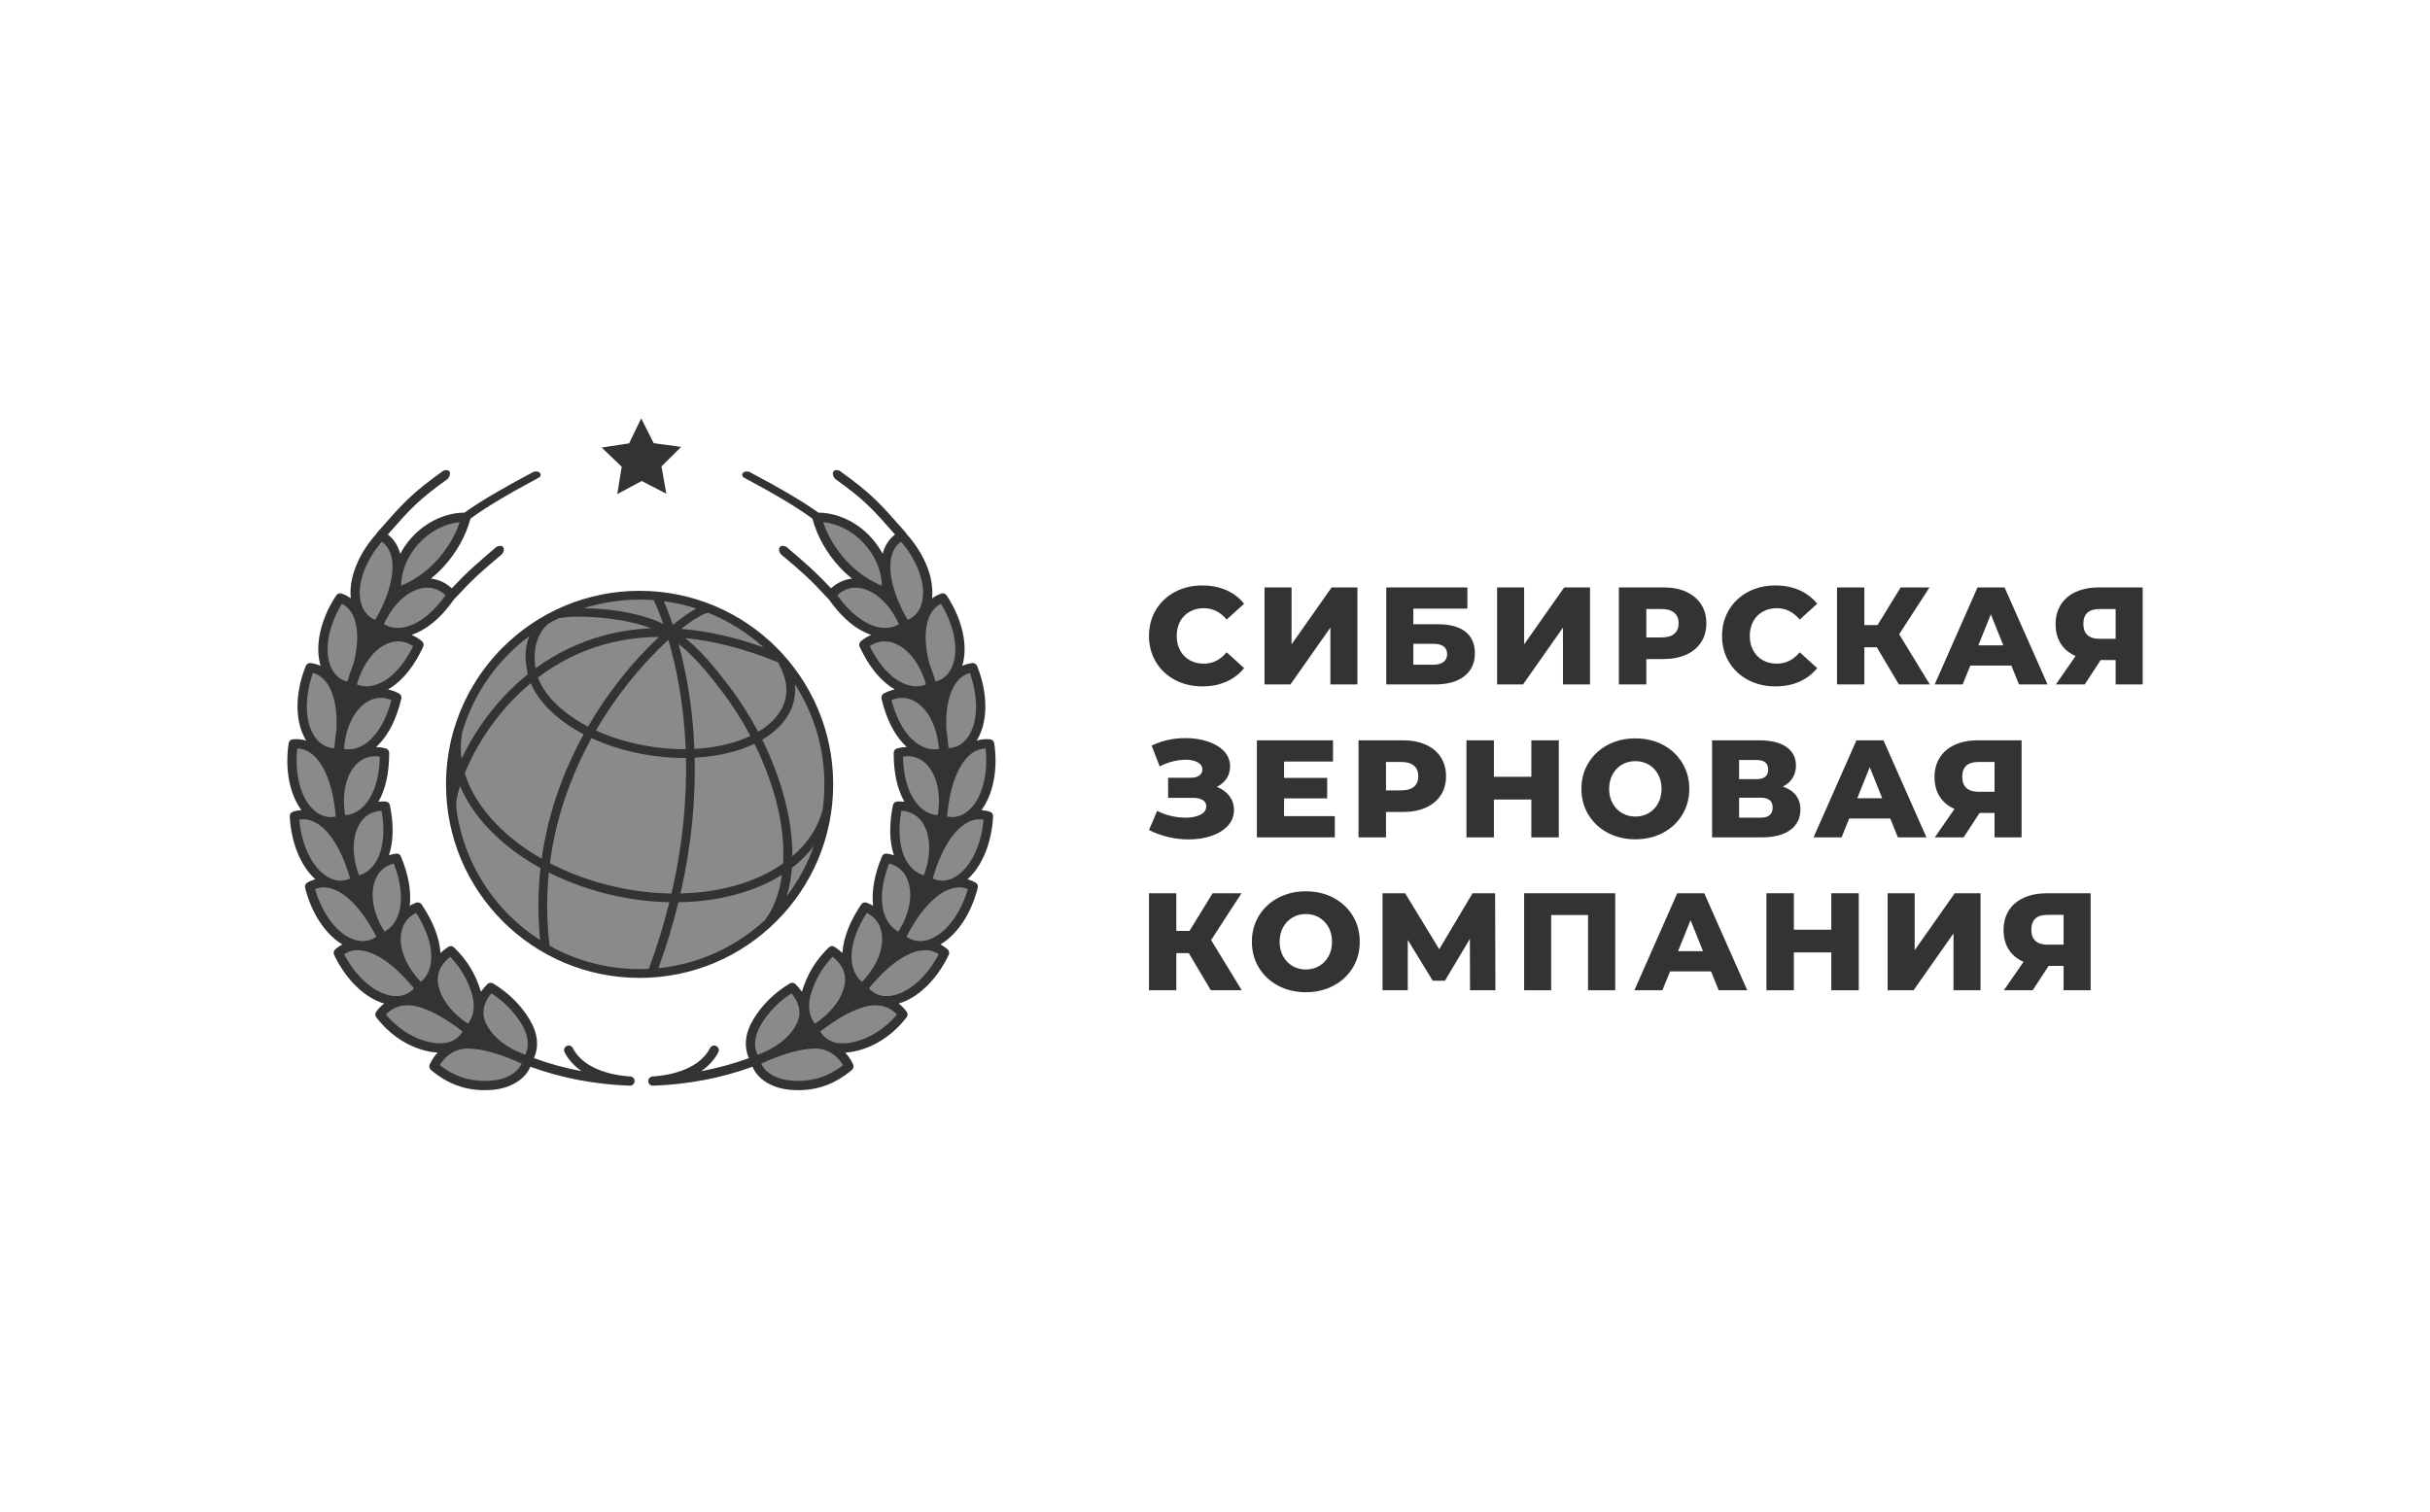<?xml version="1.0" encoding="UTF-8"?> <svg xmlns="http://www.w3.org/2000/svg" width="180" height="112" viewBox="0 0 180 112" fill="none"><path fill-rule="evenodd" clip-rule="evenodd" d="M23.463 60.608C23.13 60.417 22.814 60.126 22.532 59.72C21.771 58.63 21.453 56.895 21.721 55.121C22.722 55.017 23.589 55.582 24.208 56.677C24.724 57.594 25.016 58.735 25.163 59.983C25.037 58.735 25.282 57.549 25.855 56.746C26.546 55.773 27.524 55.534 28.484 55.785C28.485 57.107 28.27 58.322 27.701 59.291C27.488 59.651 27.237 59.952 26.952 60.186C27.41 59.842 27.964 59.703 28.547 59.73C28.808 61.023 28.834 62.259 28.466 63.329C28.33 63.72 28.146 64.062 27.919 64.348C28.298 63.923 28.809 63.677 29.378 63.587C29.884 64.802 30.151 66.014 30.003 67.14C29.947 67.556 29.835 67.93 29.667 68.259C29.953 67.763 30.406 67.412 30.947 67.205C31.684 68.3 32.192 69.436 32.281 70.574C32.366 71.706 31.988 72.646 31.148 73.197C30.986 73.047 30.834 72.892 30.692 72.732C30.833 72.894 30.972 73.061 31.11 73.233C30.526 74.045 29.556 74.415 28.305 73.947C27.063 73.484 25.827 72.224 25.059 70.601C25.503 70.207 26.037 70.033 26.629 70.064C26.251 70.021 25.85 69.88 25.434 69.615C24.319 68.911 23.366 67.434 22.934 65.694C23.447 65.4 24.007 65.338 24.58 65.491C24.218 65.374 23.852 65.152 23.496 64.808C22.541 63.895 21.894 62.259 21.807 60.47C22.368 60.288 22.929 60.341 23.463 60.608ZM25.18 60.136C25.203 60.341 25.221 60.548 25.236 60.758C24.686 60.945 24.115 60.933 23.582 60.67C23.917 60.859 24.239 61.131 24.543 61.481C25.233 62.281 25.743 63.352 26.13 64.563C25.753 63.35 25.759 62.121 26.166 61.212C26.348 60.801 26.59 60.484 26.872 60.25C26.415 60.596 25.878 60.775 25.287 60.752C25.242 60.546 25.206 60.341 25.18 60.136ZM27.83 64.453C27.453 64.88 26.967 65.16 26.391 65.26C26.302 65.054 26.223 64.849 26.156 64.641C26.222 64.849 26.283 65.061 26.342 65.277C25.839 65.57 25.278 65.677 24.706 65.527C25.07 65.644 25.439 65.844 25.805 66.128C26.637 66.772 27.346 67.728 27.967 68.842C27.353 67.723 27.119 66.51 27.338 65.529C27.434 65.095 27.605 64.737 27.83 64.453ZM29.607 68.37C29.323 68.87 28.902 69.248 28.356 69.465C28.226 69.279 28.106 69.09 27.998 68.897C28.105 69.09 28.21 69.288 28.312 69.492C27.88 69.885 27.351 70.102 26.763 70.073C27.142 70.114 27.542 70.236 27.956 70.441C28.895 70.902 29.779 71.686 30.618 72.646C29.79 71.677 29.32 70.539 29.338 69.537C29.346 69.087 29.442 68.699 29.607 68.37ZM28.287 45.77C28.184 45.966 28.077 46.162 27.965 46.36C27.01 46.09 26.324 45.307 26.305 43.964C26.285 42.629 26.995 41.009 28.227 39.689C29.116 40.169 29.51 41.128 29.402 42.389C29.31 43.453 28.901 44.582 28.316 45.716C28.909 44.586 29.788 43.725 30.727 43.379C31.849 42.962 32.796 43.319 33.448 44.071C32.696 45.166 31.836 46.054 30.824 46.536C29.817 47.014 28.819 46.981 28.011 46.384C28.093 46.172 28.186 45.966 28.287 45.77ZM34.18 75.933C34.354 76.062 34.528 76.195 34.701 76.331C34.303 77.248 33.418 77.813 32.071 77.613C30.734 77.415 29.238 76.603 28.143 75.164C28.748 74.35 29.743 73.93 30.961 74.241C31.983 74.501 33.023 75.088 34.071 75.851C33.035 75.073 32.326 74.054 32.131 73.066C31.892 71.873 32.56 70.983 33.394 70.446C34.347 71.369 34.926 72.384 35.267 73.482C35.604 74.572 35.444 75.575 34.731 76.29C34.539 76.178 34.355 76.059 34.18 75.933ZM38.436 78.341C38.639 78.427 38.844 78.519 39.05 78.615C38.87 79.594 37.76 80.333 36.348 80.419C34.947 80.508 33.556 80.2 32.144 79.016C32.563 78.09 33.495 77.298 34.783 77.348C35.86 77.391 37.037 77.749 38.281 78.274C37.046 77.73 36.103 76.882 35.682 75.956C35.171 74.834 35.639 73.858 36.346 73.161C37.502 73.871 38.322 74.706 38.931 75.708C39.536 76.706 39.62 77.715 39.069 78.568C38.852 78.501 38.64 78.424 38.436 78.341ZM25.169 55.145C25.144 55.353 25.113 55.558 25.079 55.768C24.091 55.856 23.177 55.374 22.689 54.128C22.204 52.892 22.298 51.13 22.969 49.468C23.968 49.596 24.68 50.35 25.028 51.558C25.316 52.57 25.335 53.748 25.188 55C25.355 53.753 25.87 52.656 26.613 52.009C27.511 51.221 28.518 51.216 29.393 51.685C29.087 52.971 28.595 54.102 27.817 54.914C27.042 55.715 26.096 56.043 25.13 55.773C25.134 55.56 25.147 55.353 25.169 55.145ZM26.199 50.316C26.131 50.51 26.061 50.706 25.985 50.902C25 50.787 24.203 50.131 23.977 48.813C23.752 47.503 24.2 45.797 25.195 44.305C26.146 44.632 26.691 45.515 26.787 46.768C26.865 47.815 26.645 48.973 26.249 50.165C26.665 48.981 27.391 48.014 28.248 47.529C29.287 46.942 30.274 47.141 31.037 47.775C30.477 48.973 29.766 49.983 28.84 50.618C27.918 51.247 26.926 51.377 26.035 50.916C26.08 50.711 26.135 50.51 26.199 50.316ZM64.341 72.675C64.197 72.839 64.042 72.997 63.879 73.15C63.038 72.596 62.66 71.656 62.746 70.527C62.835 69.389 63.343 68.25 64.08 67.157C64.621 67.364 65.073 67.713 65.359 68.209C65.192 67.882 65.079 67.505 65.024 67.09C64.875 65.966 65.143 64.754 65.648 63.537C66.218 63.627 66.73 63.876 67.109 64.3C66.881 64.013 66.696 63.672 66.56 63.279C66.192 62.212 66.218 60.973 66.479 59.682C67.061 59.654 67.616 59.792 68.072 60.136C67.789 59.902 67.538 59.603 67.326 59.243C66.757 58.274 66.542 57.057 66.543 55.737C67.503 55.487 68.481 55.725 69.171 56.696C69.743 57.499 69.99 58.684 69.863 59.933C70.011 58.687 70.303 57.544 70.819 56.627C71.437 55.534 72.305 54.966 73.305 55.073C73.573 56.846 73.255 58.582 72.495 59.672C72.213 60.078 71.898 60.369 71.565 60.558C72.098 60.294 72.659 60.24 73.219 60.422C73.133 62.209 72.485 63.846 71.531 64.761C71.175 65.102 70.809 65.324 70.446 65.443C71.019 65.291 71.58 65.352 72.093 65.646C71.661 67.386 70.708 68.864 69.593 69.567C69.177 69.83 68.776 69.973 68.398 70.016C68.989 69.983 69.524 70.159 69.967 70.553C69.2 72.176 67.963 73.433 66.722 73.897C65.471 74.367 64.501 73.997 63.917 73.186C64.057 73.011 64.199 72.839 64.341 72.675ZM65.419 68.322C65.585 68.651 65.681 69.037 65.688 69.487C65.707 70.493 65.234 71.635 64.403 72.605C65.243 71.641 66.129 70.854 67.071 70.391C67.485 70.188 67.885 70.067 68.265 70.026C67.675 70.054 67.147 69.835 66.715 69.443C66.816 69.243 66.918 69.047 67.023 68.856C66.916 69.047 66.799 69.234 66.671 69.415C66.124 69.2 65.704 68.823 65.419 68.322ZM67.195 64.403C67.421 64.689 67.591 65.045 67.688 65.479C67.908 66.46 67.674 67.668 67.064 68.784C67.684 67.672 68.392 66.722 69.222 66.081C69.587 65.797 69.957 65.596 70.321 65.479C69.749 65.627 69.188 65.522 68.685 65.226C68.743 65.016 68.804 64.806 68.868 64.601C68.802 64.804 68.724 65.009 68.636 65.21C68.059 65.112 67.573 64.83 67.195 64.403ZM68.157 60.202C68.439 60.436 68.679 60.753 68.861 61.162C69.267 62.071 69.273 63.295 68.898 64.508C69.286 63.3 69.795 62.231 70.484 61.434C70.787 61.083 71.109 60.811 71.444 60.622C70.911 60.883 70.34 60.895 69.79 60.711C69.805 60.5 69.824 60.294 69.846 60.088C69.821 60.294 69.785 60.498 69.739 60.703C69.149 60.725 68.614 60.548 68.157 60.202ZM66.745 45.73C66.843 45.925 66.935 46.126 67.015 46.334C66.207 46.933 65.21 46.966 64.202 46.489C63.19 46.007 62.33 45.119 61.578 44.021C62.231 43.269 63.177 42.913 64.299 43.329C65.236 43.675 66.113 44.532 66.707 45.658C66.123 44.527 65.716 43.403 65.624 42.341C65.517 41.081 65.911 40.121 66.8 39.642C68.031 40.962 68.741 42.582 68.721 43.916C68.703 45.26 68.016 46.04 67.062 46.309C66.951 46.117 66.845 45.923 66.745 45.73ZM60.849 75.883C60.673 76.009 60.488 76.128 60.295 76.24C59.583 75.525 59.423 74.525 59.759 73.433C60.102 72.333 60.68 71.321 61.633 70.398C62.466 70.932 63.135 71.826 62.895 73.019C62.7 74.007 61.991 75.026 60.954 75.806C62.002 75.04 63.043 74.45 64.065 74.191C65.284 73.883 66.278 74.3 66.884 75.117C65.788 76.555 64.293 77.365 62.955 77.563C61.609 77.765 60.724 77.2 60.325 76.284C60.5 76.145 60.675 76.011 60.849 75.883ZM56.586 78.293C56.384 78.377 56.173 78.453 55.957 78.517C55.407 77.668 55.491 76.658 56.095 75.66C56.705 74.656 57.526 73.82 58.681 73.112C59.388 73.811 59.856 74.787 59.344 75.909C58.925 76.832 57.982 77.679 56.749 78.224C57.992 77.699 59.168 77.343 60.244 77.3C61.532 77.25 62.464 78.043 62.883 78.966C61.47 80.152 60.079 80.458 58.678 80.372C57.266 80.286 56.157 79.546 55.976 78.568C56.181 78.472 56.384 78.381 56.586 78.293ZM69.857 55.098C69.879 55.303 69.893 55.512 69.896 55.725C68.931 55.995 67.984 55.668 67.21 54.864C66.431 54.055 65.939 52.921 65.634 51.637C66.509 51.169 67.516 51.174 68.413 51.959C69.157 52.608 69.672 53.703 69.839 54.95C69.692 53.701 69.71 52.522 70 51.51C70.347 50.303 71.059 49.548 72.057 49.42C72.73 51.08 72.824 52.842 72.337 54.081C71.85 55.324 70.936 55.809 69.948 55.718C69.913 55.51 69.883 55.303 69.857 55.098ZM68.826 50.262C68.891 50.458 68.946 50.66 68.992 50.868C68.102 51.327 67.108 51.198 66.187 50.57C65.26 49.932 64.55 48.923 63.99 47.727C64.752 47.092 65.74 46.892 66.778 47.481C67.637 47.964 68.364 48.935 68.78 50.121C68.382 48.928 68.162 47.77 68.24 46.72C68.336 45.465 68.88 44.584 69.831 44.257C70.827 45.747 71.275 47.453 71.049 48.763C70.824 50.081 70.026 50.74 69.041 50.852C68.965 50.654 68.893 50.458 68.826 50.262ZM34.523 38.327C34.189 39.553 33.547 40.737 32.607 41.761C31.663 42.782 30.557 43.493 29.38 43.885C29.255 42.642 29.709 41.186 30.774 40.033C31.834 38.88 33.26 38.3 34.523 38.327ZM47.378 44.283C55.018 44.283 61.212 50.477 61.212 58.119C61.212 65.758 55.018 71.952 47.378 71.952C39.737 71.952 33.544 65.758 33.544 58.119C33.544 50.477 39.737 44.283 47.378 44.283ZM60.503 38.279C61.767 38.25 63.193 38.83 64.253 39.983C65.318 41.138 65.771 42.592 65.647 43.835C64.47 43.446 63.364 42.735 62.419 41.713C61.479 40.689 60.836 39.506 60.503 38.279Z" fill="#8A8A8A"></path><path fill-rule="evenodd" clip-rule="evenodd" d="M33.645 53.978C34.336 51.682 35.587 49.629 37.237 47.978C39.833 45.383 43.418 43.777 47.378 43.777C51.337 43.777 54.923 45.383 57.518 47.978C60.113 50.572 61.718 54.159 61.718 58.119C61.718 62.078 60.113 65.663 57.517 68.257C54.923 70.854 51.338 72.458 47.378 72.458C43.418 72.458 39.833 70.854 37.237 68.257C34.643 65.663 33.038 62.078 33.038 58.119C33.038 56.725 33.236 55.379 33.606 54.104C33.615 54.062 33.625 54.019 33.634 53.976L33.645 53.978ZM34.425 57.293C34.829 58.608 35.634 59.889 36.759 61.052C37.682 62.006 38.818 62.878 40.123 63.625C40.611 60.133 41.79 57.031 43.237 54.403C42.71 54.128 42.222 53.828 41.779 53.508C40.608 52.658 39.752 51.666 39.316 50.62C38.245 51.508 37.341 52.496 36.593 53.493C35.607 54.811 34.892 56.143 34.425 57.293ZM39.214 47.131C38.678 47.529 38.171 47.966 37.699 48.439C36.093 50.045 34.884 52.047 34.233 54.289C34.111 54.928 34.099 55.575 34.187 56.221C34.654 55.236 35.28 54.164 36.073 53.105C36.896 52.007 37.9 50.921 39.099 49.959C39.067 49.825 39.042 49.691 39.025 49.558C39.022 49.541 39.016 49.503 39.008 49.457C38.944 49.059 38.795 48.148 39.214 47.131ZM50.407 66.202C52.318 66.157 54.098 65.821 55.635 65.231C56.499 64.899 57.298 64.479 58.004 63.982C58.07 62.887 57.989 61.711 57.758 60.52C57.417 58.768 56.785 56.921 55.886 55.109C55.579 55.257 55.255 55.389 54.914 55.506C53.892 55.859 52.719 56.076 51.457 56.14C51.524 59.074 51.261 62.458 50.407 66.202ZM41.385 45.808C41.133 45.93 40.887 46.061 40.645 46.197C39.441 47.198 39.571 48.861 39.651 49.355C39.657 49.396 39.663 49.432 39.669 49.474C39.671 49.489 39.673 49.503 39.675 49.518C40.391 48.992 41.171 48.515 42.017 48.102C43.795 47.234 45.862 46.653 48.238 46.556C47.505 46.274 46.673 46.069 45.81 45.93C44.295 45.689 42.358 45.594 41.385 45.808ZM48.773 71.737C51.806 71.429 54.547 70.131 56.666 68.171C57.318 67.322 57.739 66.155 57.921 64.821C57.297 65.215 56.609 65.553 55.866 65.839C54.219 66.469 52.305 66.825 50.252 66.854C49.87 68.422 49.383 70.052 48.773 71.737ZM40.736 63.959C42.191 64.718 43.834 65.322 45.609 65.718L45.626 65.72C47.029 66.03 48.413 66.188 49.74 66.205C50.61 62.458 50.877 59.08 50.812 56.162C49.79 56.169 48.719 56.081 47.631 55.88C46.238 55.624 44.952 55.212 43.821 54.689C42.369 57.321 41.19 60.441 40.736 63.959ZM44.143 54.121C45.213 54.612 46.43 55 47.748 55.24C48.791 55.431 49.815 55.52 50.793 55.51C50.657 52.088 50.072 49.336 49.509 47.417C48.554 48.286 47.472 49.422 46.394 50.802C45.621 51.789 44.854 52.899 44.143 54.121ZM51.438 55.491C52.63 55.429 53.738 55.221 54.703 54.89C55.014 54.782 55.31 54.663 55.588 54.531C54.973 53.372 54.249 52.233 53.423 51.152C52.722 50.235 52.077 49.439 51.413 48.756C51.042 48.374 50.663 48.028 50.265 47.718C50.795 49.649 51.31 52.283 51.438 55.491ZM48.819 47.193C46.303 47.214 44.14 47.789 42.302 48.687C41.409 49.124 40.592 49.637 39.848 50.2C40.207 51.191 41.019 52.152 42.162 52.98C42.584 53.286 43.051 53.572 43.557 53.837C44.291 52.57 45.084 51.422 45.883 50.401C46.878 49.129 47.891 48.052 48.819 47.193ZM56.162 54.226C57.225 53.597 57.948 52.758 58.176 51.77C58.269 51.365 58.275 50.956 58.201 50.549C58.127 50.14 57.875 49.496 57.64 49.076C55.125 48.047 52.837 47.484 50.761 47.279C51.147 47.589 51.517 47.931 51.879 48.303C52.566 49.009 53.226 49.825 53.939 50.758C54.788 51.866 55.531 53.036 56.162 54.226ZM33.844 60.186C34.292 63.138 35.683 65.78 37.699 67.797C38.398 68.496 39.173 69.121 40.01 69.656C39.844 68.004 39.844 66.414 39.978 64.897C39.995 64.704 40.015 64.513 40.036 64.322C38.578 63.515 37.312 62.558 36.293 61.506C35.313 60.491 34.558 59.388 34.079 58.243C34.049 58.338 34.02 58.432 33.995 58.522C33.78 59.272 33.77 59.608 33.81 59.942C33.821 60.024 33.833 60.105 33.844 60.186ZM58.262 66.419C59.122 65.293 59.812 64.031 60.292 62.668C59.846 63.271 59.297 63.821 58.663 64.307C58.603 65.061 58.471 65.77 58.262 66.419ZM48.43 44.469C48.083 44.444 47.732 44.429 47.378 44.429C45.935 44.429 44.544 44.654 43.238 45.066C44.116 45.076 45.029 45.147 45.912 45.288C47.084 45.477 48.206 45.785 49.13 46.231C48.822 45.338 48.558 44.739 48.43 44.469ZM51.576 45.086C50.803 44.838 50.001 44.656 49.177 44.546C49.343 44.933 49.58 45.525 49.838 46.303C50.511 45.754 51.107 45.346 51.576 45.086ZM40.71 70.076C42.683 71.179 44.957 71.806 47.378 71.806C47.607 71.806 47.835 71.801 48.062 71.79C48.691 70.085 49.192 68.436 49.585 66.851C48.263 66.825 46.892 66.665 45.502 66.358H45.492L45.486 66.355C43.736 65.969 42.111 65.381 40.656 64.649C40.646 64.749 40.636 64.852 40.627 64.954C40.483 66.586 40.497 68.298 40.71 70.076ZM61.051 58.772C61.061 58.556 61.066 58.338 61.066 58.119C61.066 55.381 60.262 52.83 58.878 50.691C58.924 51.1 58.904 51.51 58.81 51.916C58.538 53.1 57.693 54.083 56.461 54.806C57.39 56.675 58.044 58.587 58.397 60.396C58.602 61.453 58.705 62.479 58.699 63.443C59.844 62.46 60.652 61.253 60.951 59.897C60.999 59.534 61.032 59.164 61.05 58.792C61.05 58.788 61.05 58.78 61.051 58.772ZM56.561 47.966C55.367 46.887 53.981 46.014 52.461 45.405C52.111 45.453 51.389 45.864 50.465 46.599C52.328 46.749 54.357 47.181 56.561 47.966ZM45.832 35.945L46.054 34.584L44.571 33.162L46.602 32.849L47.496 31L48.42 32.835L50.456 33.114L48.996 34.56L49.359 36.582L47.533 35.64L45.724 36.61L45.832 35.945ZM22.327 60.024C22.301 59.987 22.275 59.952 22.25 59.916C21.426 58.735 21.101 56.923 21.382 55.071C21.405 54.916 21.53 54.797 21.685 54.78C22.03 54.744 22.363 54.778 22.68 54.875C22.562 54.687 22.459 54.479 22.37 54.253C21.844 52.914 21.948 51.076 22.652 49.341C22.71 49.195 22.859 49.109 23.014 49.129C23.275 49.162 23.521 49.234 23.749 49.338C23.704 49.19 23.667 49.033 23.639 48.868C23.395 47.451 23.869 45.672 24.909 44.114C24.996 43.985 25.159 43.93 25.307 43.98C25.556 44.066 25.782 44.186 25.984 44.336C25.972 44.216 25.964 44.095 25.962 43.969C25.941 42.554 26.657 40.911 27.884 39.556C27.897 39.52 27.916 39.486 27.941 39.455C29.87 37.264 30.471 36.57 32.857 34.868C33.315 34.711 33.495 35.071 33.173 35.479C31.006 37.03 30.452 37.646 28.726 39.603C29.18 39.95 29.491 40.436 29.647 41.035C29.88 40.594 30.174 40.178 30.521 39.801C31.563 38.666 33.006 37.992 34.405 37.983C35.646 37.102 37.231 36.176 39.526 34.959C40.021 34.821 40.23 35.253 39.867 35.417C37.599 36.627 36.053 37.551 34.852 38.424C34.498 39.725 33.808 40.959 32.859 41.993C32.564 42.312 32.248 42.608 31.916 42.873C32.483 42.931 33.013 43.174 33.464 43.592C34.658 42.326 35.367 41.723 36.789 40.508C37.386 40.267 37.44 40.811 37.158 41.087C35.579 42.415 35.055 42.873 33.734 44.305C33.711 44.334 33.683 44.358 33.653 44.377C32.81 45.582 31.931 46.391 30.971 46.847C30.81 46.923 30.648 46.988 30.488 47.04C30.755 47.153 31.013 47.31 31.257 47.511C31.377 47.611 31.414 47.78 31.348 47.921C30.702 49.303 29.945 50.276 29.035 50.902C28.938 50.966 28.841 51.028 28.744 51.083C29.015 51.141 29.287 51.238 29.555 51.382C29.693 51.455 29.763 51.613 29.727 51.766C29.374 53.248 28.83 54.355 28.065 55.15C27.997 55.221 27.928 55.288 27.859 55.351C28.09 55.356 28.329 55.389 28.57 55.453C28.721 55.491 28.828 55.629 28.828 55.785C28.828 57.276 28.568 58.463 28.032 59.405C28.204 59.384 28.381 59.379 28.564 59.388C28.721 59.394 28.853 59.51 28.884 59.663C29.173 61.097 29.149 62.345 28.813 63.371C28.976 63.317 29.145 63.276 29.324 63.248C29.482 63.221 29.635 63.307 29.696 63.453C30.256 64.804 30.477 66.033 30.352 67.111C30.499 67.025 30.657 66.949 30.825 66.885C30.974 66.83 31.142 66.883 31.231 67.014C32.069 68.257 32.537 69.446 32.623 70.548C32.625 70.57 32.626 70.591 32.628 70.613C32.798 70.451 32.992 70.298 33.208 70.157C33.342 70.071 33.518 70.088 33.633 70.2C34.57 71.109 35.212 72.147 35.595 73.379C35.605 73.414 35.616 73.45 35.626 73.484C35.759 73.291 35.92 73.1 36.105 72.916C36.217 72.806 36.391 72.785 36.526 72.868C37.685 73.58 38.568 74.45 39.224 75.529C39.833 76.534 39.943 77.538 39.549 78.402C40.683 78.818 41.863 79.138 43.08 79.367C42.376 78.875 42.011 78.334 41.838 78.004C41.801 77.949 41.779 77.882 41.779 77.811C41.781 77.651 41.889 77.515 42.042 77.477C42.104 77.462 42.315 77.434 42.445 77.682C43.361 79.438 45.905 79.716 46.676 79.758H46.683C46.723 79.761 46.761 79.768 46.795 79.782C46.925 79.837 47.013 79.966 47.008 80.111C47.001 80.297 46.849 80.444 46.665 80.444H46.652C44.053 80.353 41.578 79.877 39.283 79.038C38.904 79.987 37.767 80.677 36.37 80.761C36.214 80.772 36.061 80.777 35.911 80.777C34.412 80.777 33.135 80.296 31.923 79.279C31.806 79.178 31.768 79.013 31.831 78.873C31.968 78.573 32.163 78.266 32.416 77.993C32.287 77.985 32.155 77.971 32.02 77.952C30.455 77.72 28.941 76.779 27.869 75.372C27.778 75.25 27.777 75.083 27.867 74.961C28.042 74.725 28.239 74.525 28.457 74.36C28.367 74.333 28.277 74.303 28.186 74.267C26.839 73.766 25.555 72.451 24.749 70.749C24.683 70.611 24.717 70.446 24.831 70.346C24.998 70.195 25.178 70.073 25.368 69.978C25.329 69.954 25.29 69.93 25.25 69.906C24.044 69.145 23.053 67.601 22.601 65.777C22.564 65.627 22.63 65.472 22.763 65.396C22.955 65.286 23.154 65.205 23.358 65.15C23.325 65.119 23.291 65.088 23.258 65.057C22.226 64.068 21.555 62.36 21.464 60.486C21.457 60.331 21.554 60.191 21.702 60.142C21.91 60.076 22.119 60.036 22.327 60.024ZM27.635 64.154C27.876 63.859 28.036 63.52 28.142 63.217C28.437 62.358 28.478 61.303 28.263 60.073C27.922 60.092 27.548 60.183 27.208 60.42C27.154 60.467 27.098 60.51 27.041 60.553C26.828 60.742 26.634 61 26.48 61.348C26.48 61.35 26.48 61.35 26.479 61.35C26.122 62.152 26.108 63.243 26.42 64.332C26.458 64.453 26.496 64.572 26.536 64.694C26.556 64.749 26.576 64.804 26.598 64.859C27.022 64.732 27.344 64.493 27.588 64.212C27.604 64.193 27.619 64.174 27.635 64.154ZM28.134 45.312C28.681 44.21 28.985 43.238 29.06 42.36C29.123 41.63 29.03 40.68 28.288 40.133C27.254 41.324 26.63 42.771 26.648 43.959C26.662 44.928 27.065 45.617 27.79 45.935C27.928 45.684 28.05 45.468 28.134 45.312ZM26.179 49.195C26.41 48.298 26.497 47.506 26.444 46.794C26.389 46.069 26.146 45.152 25.327 44.735C24.501 46.074 24.115 47.592 24.315 48.754C24.476 49.691 24.971 50.303 25.724 50.505C25.862 50.062 26.014 49.627 26.179 49.195ZM26.532 50.401C26.498 50.505 26.466 50.613 26.437 50.721C27.307 51.047 28.11 50.701 28.646 50.336C29.388 49.825 30.046 49.002 30.605 47.88C30.511 47.815 30.407 47.756 30.297 47.703C29.807 47.475 29.169 47.403 28.418 47.828H28.417C27.629 48.272 26.954 49.186 26.567 50.298C26.555 50.334 26.544 50.367 26.532 50.401ZM34.054 38.687C32.956 38.797 31.852 39.367 31.028 40.264C30.2 41.162 29.724 42.303 29.703 43.401C30.687 42.999 31.578 42.37 32.355 41.527C33.12 40.694 33.702 39.72 34.054 38.687ZM38.756 78.097C38.807 78.116 38.857 78.135 38.909 78.152C39.308 77.322 38.993 76.472 38.638 75.885C38.076 74.964 37.361 74.231 36.402 73.603C35.944 74.131 35.576 74.897 35.994 75.813L35.995 75.816C36.367 76.634 37.2 77.384 38.264 77.887C38.427 77.959 38.591 78.028 38.756 78.097ZM23.295 60.906C22.961 60.742 22.582 60.661 22.168 60.732C22.3 62.305 22.888 63.751 23.733 64.563C24.429 65.231 25.201 65.415 25.935 65.097C25.906 64.997 25.876 64.897 25.845 64.799C25.822 64.73 25.801 64.66 25.78 64.591C25.373 63.348 24.881 62.398 24.283 61.706C24.056 61.444 23.769 61.174 23.432 60.981C23.386 60.956 23.34 60.933 23.295 60.906ZM28.597 45.919C28.541 46.025 28.487 46.138 28.436 46.253C29.248 46.718 30.091 46.506 30.677 46.226C31.494 45.837 32.258 45.143 33.006 44.105C32.55 43.675 31.843 43.332 30.846 43.699L30.846 43.701C29.986 44.016 29.169 44.828 28.615 45.885C28.609 45.894 28.604 45.907 28.597 45.919ZM29.351 68.128C29.53 67.784 29.62 67.417 29.663 67.095C29.782 66.188 29.615 65.143 29.167 63.98C28.838 64.068 28.49 64.236 28.204 64.538C28.161 64.596 28.116 64.649 28.07 64.701C27.897 64.93 27.757 65.226 27.674 65.603H27.673C27.488 66.431 27.665 67.455 28.138 68.424C28.239 68.613 28.345 68.801 28.451 68.987C28.46 69.001 28.469 69.016 28.478 69.031C28.869 68.818 29.137 68.515 29.32 68.186C29.331 68.167 29.341 68.147 29.351 68.128ZM24.924 54.045C24.967 53.123 24.892 52.336 24.697 51.653C24.496 50.954 24.072 50.107 23.186 49.861C22.648 51.341 22.577 52.907 23.008 54.005C23.36 54.9 23.977 55.398 24.765 55.434C24.804 54.968 24.858 54.506 24.924 54.045ZM33.826 76.1C32.709 75.286 31.759 74.797 30.877 74.572C29.971 74.343 29.15 74.561 28.585 75.169C29.525 76.302 30.83 77.081 32.121 77.272C33.105 77.419 33.858 77.121 34.267 76.429C34.178 76.36 34.088 76.293 34 76.226C33.941 76.185 33.883 76.143 33.826 76.1ZM24.48 65.818C24.12 65.725 23.731 65.72 23.338 65.878C23.771 67.398 24.63 68.703 25.617 69.326C26.431 69.842 27.224 69.864 27.879 69.401C27.827 69.3 27.775 69.203 27.723 69.109C27.692 69.055 27.663 69.001 27.634 68.947C26.983 67.794 26.313 66.956 25.594 66.398C25.32 66.188 24.986 65.98 24.617 65.858C24.572 65.847 24.525 65.835 24.48 65.818ZM38.151 78.591C36.788 78.016 35.7 77.73 34.769 77.691C33.7 77.649 32.96 78.264 32.577 78.923C33.705 79.799 34.903 80.166 36.328 80.076C37.45 80.009 38.353 79.5 38.638 78.804C38.519 78.751 38.402 78.699 38.288 78.651C38.242 78.632 38.197 78.61 38.151 78.591ZM26.599 70.405C26.227 70.388 25.845 70.462 25.491 70.701C26.217 72.107 27.323 73.214 28.426 73.625C29.335 73.966 30.121 73.828 30.668 73.233C30.595 73.147 30.523 73.061 30.45 72.978C30.411 72.933 30.371 72.888 30.332 72.842C29.446 71.832 28.614 71.145 27.805 70.749C27.495 70.596 27.127 70.46 26.742 70.417C26.695 70.415 26.647 70.412 26.599 70.405ZM34.459 75.708C34.526 75.756 34.595 75.802 34.665 75.847C35.235 75.112 35.137 74.224 34.939 73.582C34.619 72.555 34.099 71.673 33.354 70.892C32.855 71.276 32.261 71.968 32.468 72.999C32.644 73.894 33.294 74.82 34.223 75.536C34.301 75.594 34.38 75.651 34.459 75.708ZM31.061 72.627C31.099 72.668 31.138 72.708 31.177 72.749C31.888 72.145 31.988 71.262 31.938 70.601C31.868 69.687 31.492 68.692 30.819 67.637C30.514 67.792 30.206 68.028 29.988 68.386C29.957 68.448 29.925 68.508 29.891 68.567C29.766 68.83 29.688 69.152 29.681 69.541C29.666 70.422 30.071 71.422 30.771 72.293C30.866 72.405 30.963 72.517 31.061 72.627ZM26.733 59.923C27.024 59.684 27.244 59.391 27.406 59.116C27.861 58.341 28.106 57.315 28.138 56.064C28.025 56.045 27.905 56.035 27.783 56.035C27.242 56.035 26.634 56.24 26.134 56.945H26.134C25.628 57.653 25.402 58.716 25.495 59.839C25.508 59.959 25.521 60.076 25.535 60.195C25.545 60.264 25.556 60.334 25.568 60.403C26.008 60.367 26.37 60.202 26.665 59.978C26.688 59.959 26.71 59.942 26.733 59.923ZM24.818 59.985C24.661 58.682 24.362 57.651 23.909 56.846C23.551 56.212 22.942 55.487 22.023 55.456C21.844 57.018 22.138 58.556 22.813 59.525C23.367 60.319 24.089 60.661 24.871 60.503C24.863 60.398 24.852 60.294 24.841 60.191C24.833 60.121 24.824 60.052 24.818 59.985ZM25.512 55.171C25.5 55.279 25.491 55.389 25.485 55.498C26.403 55.642 27.119 55.143 27.57 54.675C28.194 54.026 28.67 53.086 28.992 51.875C28.886 51.83 28.773 51.792 28.654 51.766C28.128 51.639 27.488 51.699 26.839 52.267H26.838C26.157 52.861 25.68 53.89 25.527 55.057C25.522 55.095 25.517 55.133 25.512 55.171ZM72.699 60.024C72.907 60.036 73.117 60.076 73.325 60.142C73.472 60.191 73.57 60.331 73.562 60.486C73.472 62.36 72.801 64.068 71.769 65.057C71.736 65.088 71.702 65.119 71.669 65.15C71.873 65.205 72.071 65.286 72.264 65.396C72.397 65.472 72.463 65.627 72.427 65.777C71.973 67.601 70.982 69.145 69.777 69.906C69.737 69.93 69.698 69.954 69.658 69.978C69.849 70.073 70.028 70.195 70.196 70.346C70.31 70.446 70.344 70.611 70.278 70.749C69.472 72.451 68.187 73.766 66.841 74.267C66.751 74.303 66.659 74.333 66.57 74.36C66.787 74.525 66.985 74.725 67.159 74.961C67.251 75.083 67.249 75.25 67.157 75.372C66.085 76.779 64.572 77.72 63.007 77.952C62.871 77.971 62.739 77.985 62.611 77.993C62.863 78.266 63.059 78.573 63.196 78.873C63.258 79.013 63.221 79.178 63.103 79.279C61.892 80.296 60.615 80.777 59.117 80.777C58.966 80.777 58.813 80.772 58.657 80.761C57.26 80.677 56.123 79.987 55.743 79.038C53.449 79.877 50.975 80.353 48.374 80.444H48.362C48.178 80.444 48.026 80.297 48.019 80.111C48.014 79.966 48.102 79.837 48.232 79.782C48.266 79.768 48.304 79.761 48.344 79.758H48.35C49.122 79.716 51.666 79.438 52.582 77.682C52.712 77.434 52.922 77.462 52.984 77.477C53.138 77.515 53.246 77.651 53.247 77.811C53.247 77.882 53.225 77.949 53.188 78.004C53.016 78.334 52.65 78.875 51.946 79.367C53.164 79.138 54.343 78.818 55.477 78.402C55.084 77.538 55.194 76.534 55.803 75.529C56.459 74.45 57.342 73.58 58.501 72.868C58.636 72.785 58.81 72.806 58.921 72.916C59.107 73.1 59.268 73.291 59.401 73.484C59.411 73.45 59.421 73.414 59.432 73.379C59.815 72.147 60.457 71.109 61.395 70.2C61.509 70.088 61.685 70.071 61.819 70.157C62.035 70.298 62.229 70.451 62.399 70.613C62.4 70.591 62.402 70.57 62.404 70.548C62.489 69.446 62.958 68.257 63.795 67.014C63.884 66.883 64.053 66.83 64.202 66.885C64.37 66.949 64.528 67.025 64.674 67.111C64.549 66.033 64.77 64.804 65.331 63.453C65.392 63.307 65.545 63.221 65.702 63.248C65.881 63.276 66.052 63.317 66.213 63.371C65.877 62.345 65.853 61.097 66.142 59.663C66.173 59.51 66.306 59.394 66.462 59.388C66.646 59.379 66.823 59.384 66.995 59.405C66.459 58.463 66.199 57.276 66.199 55.785C66.2 55.629 66.305 55.491 66.456 55.453C66.698 55.389 66.936 55.356 67.168 55.351C67.098 55.288 67.029 55.221 66.962 55.15C66.197 54.355 65.653 53.248 65.299 51.766C65.264 51.613 65.335 51.455 65.472 51.382C65.74 51.238 66.011 51.141 66.283 51.083C66.186 51.028 66.089 50.966 65.992 50.902C65.082 50.276 64.325 49.303 63.679 47.921C63.613 47.78 63.65 47.611 63.77 47.511C64.014 47.31 64.272 47.153 64.539 47.04C64.379 46.988 64.217 46.923 64.055 46.847C63.096 46.391 62.218 45.582 61.373 44.377C61.343 44.358 61.316 44.334 61.293 44.305C59.972 42.873 59.447 42.415 57.868 41.087C57.587 40.811 57.641 40.267 58.238 40.508C59.66 41.723 60.368 42.326 61.563 43.592C62.014 43.174 62.543 42.931 63.111 42.873C62.779 42.608 62.464 42.312 62.168 41.993C61.219 40.959 60.529 39.725 60.175 38.424C58.975 37.551 57.427 36.627 55.16 35.417C54.797 35.253 55.005 34.821 55.501 34.959C57.796 36.176 59.381 37.102 60.622 37.983C62.02 37.992 63.464 38.666 64.505 39.801C64.853 40.178 65.147 40.594 65.38 41.035C65.536 40.436 65.847 39.95 66.301 39.603C64.576 37.646 64.021 37.03 61.854 35.479C61.532 35.071 61.711 34.711 62.17 34.868C64.555 36.57 65.157 37.264 67.086 39.455C67.111 39.486 67.131 39.52 67.144 39.556C68.369 40.911 69.086 42.554 69.064 43.969C69.062 44.095 69.055 44.216 69.043 44.336C69.244 44.186 69.471 44.066 69.72 43.98C69.867 43.93 70.031 43.985 70.118 44.114C71.158 45.672 71.632 47.451 71.387 48.868C71.36 49.033 71.323 49.19 71.278 49.338C71.506 49.234 71.751 49.162 72.013 49.129C72.168 49.109 72.317 49.195 72.375 49.341C73.078 51.076 73.183 52.914 72.657 54.253C72.569 54.479 72.464 54.687 72.347 54.875C72.663 54.778 72.997 54.744 73.342 54.78C73.497 54.797 73.622 54.916 73.645 55.071C73.925 56.923 73.6 58.735 72.777 59.916C72.751 59.952 72.726 59.987 72.699 60.024ZM65.676 68.128C65.686 68.147 65.696 68.167 65.706 68.186C65.889 68.515 66.157 68.818 66.548 69.031C66.558 69.016 66.567 69.001 66.575 68.987C66.682 68.801 66.787 68.613 66.889 68.424C67.362 67.455 67.539 66.431 67.353 65.603H67.353C67.269 65.226 67.129 64.93 66.956 64.701C66.91 64.649 66.865 64.596 66.822 64.538C66.537 64.236 66.188 64.068 65.86 63.98C65.411 65.143 65.245 66.188 65.364 67.095C65.407 67.417 65.497 67.784 65.676 68.128ZM63.965 72.627C64.063 72.517 64.16 72.405 64.255 72.293C64.956 71.422 65.361 70.422 65.345 69.541C65.338 69.152 65.26 68.83 65.136 68.567C65.102 68.508 65.069 68.448 65.039 68.386C64.82 68.028 64.513 67.792 64.208 67.637C63.536 68.692 63.16 69.687 63.089 70.601C63.038 71.262 63.139 72.145 63.85 72.749C63.889 72.708 63.927 72.668 63.965 72.627ZM70.209 59.985C70.202 60.052 70.194 60.121 70.185 60.191C70.174 60.294 70.164 60.398 70.156 60.503C70.937 60.661 71.661 60.319 72.214 59.525C72.889 58.556 73.183 57.018 73.004 55.456C72.084 55.487 71.476 56.212 71.118 56.846C70.665 57.651 70.365 58.682 70.209 59.985ZM68.294 59.923C68.317 59.942 68.34 59.959 68.362 59.978C68.656 60.202 69.018 60.367 69.459 60.403C69.471 60.334 69.482 60.264 69.491 60.195C69.506 60.076 69.519 59.959 69.531 59.839C69.624 58.716 69.399 57.653 68.892 56.945H68.892C68.392 56.24 67.784 56.035 67.243 56.035C67.121 56.035 67.002 56.045 66.889 56.064C66.92 57.315 67.165 58.341 67.621 59.116C67.782 59.391 68.003 59.684 68.294 59.923ZM67.392 64.154C67.407 64.174 67.423 64.193 67.439 64.212C67.683 64.493 68.005 64.732 68.43 64.859C68.451 64.804 68.471 64.749 68.491 64.694C68.531 64.572 68.569 64.453 68.607 64.332C68.919 63.243 68.905 62.152 68.547 61.35C68.547 61.35 68.547 61.35 68.547 61.348C68.392 61 68.199 60.742 67.986 60.553C67.929 60.51 67.873 60.467 67.819 60.42C67.479 60.183 67.104 60.092 66.764 60.073C66.549 61.303 66.59 62.358 66.885 63.217C66.99 63.52 67.15 63.859 67.392 64.154ZM60.568 75.708C60.647 75.651 60.725 75.594 60.804 75.536C61.732 74.82 62.382 73.894 62.559 72.999C62.765 71.968 62.172 71.276 61.672 70.892C60.928 71.673 60.407 72.555 60.087 73.582C59.89 74.224 59.791 75.112 60.362 75.847C60.432 75.802 60.5 75.756 60.568 75.708ZM68.428 70.405C68.38 70.412 68.332 70.415 68.285 70.417C67.9 70.46 67.531 70.596 67.222 70.749C66.412 71.145 65.582 71.832 64.695 72.842C64.656 72.888 64.616 72.933 64.576 72.978C64.504 73.061 64.432 73.147 64.359 73.233C64.906 73.828 65.692 73.966 66.601 73.625C67.703 73.214 68.809 72.107 69.536 70.701C69.182 70.462 68.8 70.388 68.428 70.405ZM70.547 65.818C70.501 65.835 70.455 65.847 70.409 65.858C70.04 65.98 69.706 66.188 69.432 66.398C68.715 66.956 68.043 67.794 67.393 68.947C67.364 69.001 67.335 69.055 67.304 69.109C67.251 69.203 67.199 69.3 67.148 69.401C67.802 69.864 68.596 69.842 69.41 69.326C70.397 68.703 71.255 67.398 71.689 65.878C71.296 65.72 70.907 65.725 70.547 65.818ZM56.27 78.097C56.436 78.028 56.6 77.959 56.763 77.887C57.827 77.384 58.66 76.634 59.032 75.816V75.813C59.451 74.897 59.083 74.131 58.625 73.603C57.666 74.231 56.951 74.964 56.389 75.885C56.033 76.472 55.718 77.322 56.118 78.152C56.169 78.135 56.22 78.116 56.27 78.097ZM60.973 38.687C61.325 39.72 61.907 40.694 62.672 41.527C63.45 42.37 64.34 42.999 65.324 43.401C65.304 42.303 64.827 41.162 63.999 40.264C63.175 39.367 62.07 38.797 60.973 38.687ZM70.103 54.045C70.169 54.506 70.222 54.968 70.261 55.434C71.05 55.398 71.667 54.9 72.018 54.005C72.45 52.907 72.379 51.341 71.841 49.861C70.955 50.107 70.531 50.954 70.33 51.653C70.135 52.336 70.06 53.123 70.103 54.045ZM56.876 78.591C56.831 78.61 56.785 78.632 56.739 78.651C56.624 78.699 56.507 78.751 56.389 78.804C56.674 79.5 57.577 80.009 58.699 80.076C60.123 80.166 61.322 79.799 62.449 78.923C62.066 78.264 61.327 77.649 60.258 77.691C59.327 77.73 58.238 78.016 56.876 78.591ZM66.893 45.312C66.977 45.468 67.098 45.684 67.237 45.935C67.962 45.617 68.365 44.928 68.377 43.959C68.397 42.771 67.773 41.324 66.738 40.133C65.996 40.68 65.904 41.63 65.967 42.36C66.042 43.238 66.347 44.21 66.893 45.312ZM66.429 45.919C66.424 45.907 66.418 45.894 66.412 45.885C65.859 44.828 65.04 44.016 64.182 43.701L64.18 43.699C63.184 43.332 62.477 43.675 62.021 44.105C62.769 45.143 63.532 45.837 64.35 46.226C64.936 46.506 65.778 46.718 66.59 46.253C66.54 46.138 66.486 46.025 66.429 45.919ZM68.495 50.401C68.483 50.367 68.472 50.334 68.46 50.298C68.073 49.186 67.397 48.272 66.61 47.828H66.609C65.858 47.403 65.22 47.475 64.73 47.703C64.62 47.756 64.516 47.815 64.421 47.88C64.981 49.002 65.638 49.825 66.381 50.336C66.917 50.701 67.719 51.047 68.59 50.721C68.56 50.613 68.528 50.505 68.495 50.401ZM68.848 49.195C69.013 49.627 69.165 50.062 69.303 50.505C70.055 50.303 70.55 49.691 70.712 48.754C70.912 47.592 70.526 46.074 69.7 44.735C68.881 45.152 68.637 46.069 68.583 46.794C68.53 47.506 68.616 48.298 68.848 49.195ZM69.514 55.171C69.509 55.133 69.505 55.095 69.5 55.057C69.346 53.89 68.869 52.861 68.189 52.267H68.188C67.539 51.699 66.899 51.639 66.373 51.766C66.254 51.792 66.141 51.83 66.035 51.875C66.356 53.086 66.833 54.026 67.456 54.675C67.908 55.143 68.623 55.642 69.543 55.498C69.536 55.389 69.527 55.279 69.514 55.171ZM71.732 60.906C71.686 60.933 71.641 60.956 71.594 60.981C71.258 61.174 70.97 61.444 70.744 61.706C70.146 62.398 69.653 63.348 69.247 64.591C69.227 64.66 69.204 64.73 69.181 64.799C69.151 64.897 69.12 64.997 69.091 65.097C69.825 65.415 70.598 65.231 71.293 64.563C72.139 63.751 72.727 62.305 72.858 60.732C72.445 60.661 72.066 60.742 71.732 60.906ZM61.2 76.1C61.143 76.143 61.086 76.185 61.027 76.226C60.938 76.293 60.849 76.36 60.759 76.429C61.169 77.121 61.921 77.419 62.905 77.272C64.197 77.081 65.501 76.302 66.442 75.169C65.876 74.561 65.055 74.343 64.15 74.572C63.268 74.797 62.317 75.286 61.2 76.1Z" fill="#333333"></path><path d="M89.064 50.857C88.311 50.857 87.635 50.699 87.036 50.379C86.437 50.062 85.966 49.618 85.624 49.05C85.281 48.482 85.11 47.837 85.11 47.119C85.11 46.4 85.281 45.756 85.624 45.188C85.966 44.62 86.437 44.176 87.036 43.858C87.635 43.539 88.311 43.379 89.064 43.379C89.721 43.379 90.314 43.496 90.841 43.73C91.368 43.962 91.807 44.298 92.156 44.737L90.862 45.907C90.396 45.346 89.831 45.064 89.167 45.064C88.777 45.064 88.429 45.15 88.125 45.322C87.819 45.494 87.584 45.734 87.416 46.045C87.248 46.358 87.164 46.715 87.164 47.119C87.164 47.522 87.248 47.88 87.416 48.193C87.584 48.503 87.819 48.744 88.125 48.916C88.429 49.088 88.777 49.174 89.167 49.174C89.831 49.174 90.396 48.892 90.862 48.331L92.156 49.501C91.807 49.94 91.368 50.276 90.841 50.508C90.314 50.742 89.721 50.857 89.064 50.857Z" fill="#333333"></path><path d="M93.668 43.524H95.671V47.744L98.639 43.524H100.549V50.713H98.547V46.503L95.588 50.713H93.668V43.524Z" fill="#333333"></path><path d="M102.687 43.524H108.696V45.095H104.691V46.255H106.549C107.419 46.255 108.087 46.441 108.552 46.811C109.018 47.181 109.251 47.711 109.251 48.403C109.251 49.129 108.991 49.694 108.47 50.102C107.95 50.51 107.22 50.713 106.282 50.713H102.687V43.524ZM106.149 49.255C106.491 49.255 106.751 49.186 106.929 49.05C107.108 48.914 107.196 48.718 107.196 48.465C107.196 47.956 106.847 47.703 106.149 47.703H104.691V49.255H106.149Z" fill="#333333"></path><path d="M110.896 43.524H112.899V47.744L115.868 43.524H117.778V50.713H115.775V46.503L112.817 50.713H110.896V43.524Z" fill="#333333"></path><path d="M123.203 43.524C123.853 43.524 124.418 43.632 124.898 43.847C125.376 44.064 125.746 44.372 126.006 44.773C126.267 45.172 126.397 45.644 126.397 46.183C126.397 46.725 126.267 47.195 126.006 47.592C125.746 47.987 125.376 48.295 124.898 48.51C124.418 48.725 123.853 48.835 123.203 48.835H121.949V50.713H119.916V43.524H123.203ZM123.079 47.231C123.497 47.231 123.812 47.141 124.024 46.959C124.237 46.778 124.343 46.52 124.343 46.183C124.343 45.849 124.237 45.589 124.024 45.403C123.812 45.219 123.497 45.126 123.079 45.126H121.949V47.231H123.079Z" fill="#333333"></path><path d="M131.514 50.857C130.76 50.857 130.085 50.699 129.485 50.379C128.886 50.062 128.415 49.618 128.073 49.05C127.731 48.482 127.559 47.837 127.559 47.119C127.559 46.4 127.731 45.756 128.073 45.188C128.415 44.62 128.886 44.176 129.485 43.858C130.085 43.539 130.76 43.379 131.514 43.379C132.171 43.379 132.764 43.496 133.291 43.73C133.817 43.962 134.256 44.298 134.606 44.737L133.311 45.907C132.846 45.346 132.281 45.064 131.616 45.064C131.227 45.064 130.879 45.15 130.574 45.322C130.269 45.494 130.033 45.734 129.865 46.045C129.698 46.358 129.614 46.715 129.614 47.119C129.614 47.522 129.698 47.88 129.865 48.193C130.033 48.503 130.269 48.744 130.574 48.916C130.879 49.088 131.227 49.174 131.616 49.174C132.281 49.174 132.846 48.892 133.311 48.331L134.606 49.501C134.256 49.94 133.817 50.276 133.291 50.508C132.764 50.742 132.171 50.857 131.514 50.857Z" fill="#333333"></path><path d="M139.024 47.961H138.099V50.713H136.076V43.524H138.099V46.317H139.075L140.79 43.524H142.927L140.678 46.995L142.947 50.713H140.657L139.024 47.961Z" fill="#333333"></path><path d="M148.989 49.317H145.948L145.383 50.713H143.309L146.483 43.524H148.485L151.67 50.713H149.554L148.989 49.317ZM148.393 47.818L147.469 45.517L146.544 47.818H148.393Z" fill="#333333"></path><path d="M158.717 43.524V50.713H156.714V48.906H155.605L154.425 50.713H152.288L153.746 48.609C153.267 48.396 152.9 48.09 152.647 47.689C152.393 47.289 152.267 46.811 152.267 46.255C152.267 45.694 152.397 45.207 152.657 44.797C152.918 44.386 153.291 44.071 153.777 43.852C154.263 43.635 154.832 43.524 155.482 43.524H158.717ZM155.523 45.126C154.722 45.126 154.321 45.494 154.321 46.226C154.321 46.589 154.422 46.864 154.625 47.052C154.826 47.24 155.119 47.334 155.502 47.334H156.714V45.126H155.523Z" fill="#333333"></path><path d="M90.132 58.305C90.53 58.455 90.841 58.682 91.067 58.983C91.293 59.286 91.406 59.63 91.406 60.021C91.406 60.465 91.256 60.854 90.955 61.181C90.653 61.51 90.246 61.761 89.732 61.937C89.219 62.112 88.654 62.198 88.037 62.198C87.551 62.198 87.056 62.14 86.553 62.023C86.05 61.906 85.569 61.732 85.11 61.501L85.716 60.083C86.037 60.248 86.382 60.372 86.748 60.458C87.115 60.544 87.469 60.586 87.811 60.586C88.263 60.586 88.633 60.513 88.92 60.364C89.208 60.217 89.352 60.011 89.352 59.744C89.352 59.532 89.263 59.374 89.085 59.272C88.907 59.169 88.667 59.116 88.366 59.116H86.527V57.627H88.202C88.476 57.627 88.688 57.572 88.838 57.463C88.989 57.352 89.064 57.207 89.064 57.021C89.064 56.79 88.948 56.608 88.715 56.482C88.482 56.355 88.181 56.293 87.811 56.293C87.51 56.293 87.192 56.336 86.856 56.422C86.521 56.506 86.202 56.627 85.901 56.785L85.305 55.245C86.072 54.875 86.914 54.689 87.832 54.689C88.42 54.689 88.967 54.775 89.47 54.942C89.973 55.109 90.374 55.351 90.672 55.665C90.969 55.98 91.118 56.355 91.118 56.785C91.118 57.121 91.031 57.419 90.856 57.685C90.682 57.947 90.441 58.155 90.132 58.305Z" fill="#333333"></path><path d="M98.875 60.472V62.045H93.103V54.854H98.741V56.427H95.116V57.639H98.31V59.157H95.116V60.472H98.875Z" fill="#333333"></path><path d="M103.92 54.854C104.57 54.854 105.135 54.961 105.615 55.179C106.094 55.393 106.464 55.701 106.724 56.102C106.984 56.503 107.114 56.973 107.114 57.515C107.114 58.057 106.984 58.524 106.724 58.921C106.464 59.319 106.094 59.625 105.615 59.842C105.135 60.057 104.57 60.164 103.92 60.164H102.666V62.045H100.633V54.854H103.92ZM103.796 58.563C104.214 58.563 104.529 58.472 104.742 58.291C104.954 58.109 105.06 57.849 105.06 57.515C105.06 57.179 104.954 56.918 104.742 56.735C104.529 56.548 104.214 56.458 103.796 56.458H102.666V58.563H103.796Z" fill="#333333"></path><path d="M115.466 54.854V62.045H113.433V59.241H110.659V62.045H108.626V54.854H110.659V57.556H113.433V54.854H115.466Z" fill="#333333"></path><path d="M121.137 62.188C120.378 62.188 119.695 62.028 119.088 61.706C118.483 61.384 118.007 60.937 117.661 60.369C117.315 59.801 117.142 59.162 117.142 58.45C117.142 57.737 117.315 57.097 117.661 56.529C118.007 55.962 118.483 55.515 119.088 55.193C119.695 54.87 120.378 54.711 121.137 54.711C121.898 54.711 122.581 54.87 123.187 55.193C123.793 55.515 124.268 55.962 124.614 56.529C124.96 57.097 125.133 57.737 125.133 58.45C125.133 59.162 124.96 59.801 124.614 60.369C124.268 60.937 123.793 61.384 123.187 61.706C122.581 62.028 121.898 62.188 121.137 62.188ZM121.137 60.503C121.501 60.503 121.83 60.417 122.124 60.248C122.418 60.076 122.651 59.835 122.822 59.522C122.993 59.212 123.078 58.854 123.078 58.45C123.078 58.044 122.993 57.687 122.822 57.377C122.651 57.064 122.418 56.823 122.124 56.651C121.83 56.482 121.501 56.396 121.137 56.396C120.775 56.396 120.446 56.482 120.152 56.651C119.857 56.823 119.624 57.064 119.453 57.377C119.282 57.687 119.196 58.044 119.196 58.45C119.196 58.854 119.282 59.212 119.453 59.522C119.624 59.835 119.857 60.076 120.152 60.248C120.446 60.417 120.775 60.503 121.137 60.503Z" fill="#333333"></path><path d="M132.057 58.286C132.482 58.422 132.805 58.635 133.028 58.921C133.251 59.21 133.362 59.566 133.362 59.99C133.362 60.627 133.114 61.128 132.617 61.496C132.121 61.861 131.417 62.045 130.507 62.045H126.82V54.854H130.311C131.175 54.854 131.844 55.017 132.32 55.343C132.795 55.668 133.034 56.129 133.034 56.725C133.034 57.074 132.95 57.382 132.782 57.649C132.614 57.916 132.373 58.129 132.057 58.286ZM128.822 57.73H130.116C130.691 57.73 130.979 57.493 130.979 57.021C130.979 56.548 130.691 56.312 130.116 56.312H128.822V57.73ZM130.425 60.586C131.014 60.586 131.308 60.336 131.308 59.835C131.308 59.35 131.014 59.107 130.425 59.107H128.822V60.586H130.425Z" fill="#333333"></path><path d="M140.019 60.646H136.979L136.415 62.045H134.34L137.514 54.854H139.516L142.7 62.045H140.584L140.019 60.646ZM139.424 59.147L138.499 56.846L137.575 59.147H139.424Z" fill="#333333"></path><path d="M149.748 54.854V62.045H147.745V60.236H146.636L145.454 62.045H143.318L144.777 59.94C144.298 59.727 143.931 59.419 143.678 59.019C143.424 58.62 143.298 58.14 143.298 57.587C143.298 57.026 143.428 56.539 143.688 56.129C143.949 55.718 144.321 55.403 144.808 55.184C145.294 54.964 145.862 54.854 146.512 54.854H149.748ZM146.554 56.458C145.753 56.458 145.352 56.823 145.352 57.556C145.352 57.918 145.453 58.195 145.655 58.384C145.857 58.57 146.15 58.666 146.533 58.666H147.745V56.458H146.554Z" fill="#333333"></path><path d="M88.058 70.622H87.134V73.374H85.11V66.186H87.134V68.978H88.109L89.824 66.186H91.961L89.711 69.656L91.982 73.374H89.691L88.058 70.622Z" fill="#333333"></path><path d="M96.728 73.519C95.968 73.519 95.285 73.358 94.68 73.035C94.073 72.713 93.598 72.269 93.251 71.701C92.906 71.133 92.733 70.491 92.733 69.779C92.733 69.068 92.906 68.426 93.251 67.859C93.598 67.291 94.073 66.847 94.68 66.525C95.285 66.202 95.968 66.042 96.728 66.042C97.488 66.042 98.172 66.202 98.777 66.525C99.383 66.847 99.859 67.291 100.205 67.859C100.551 68.426 100.723 69.068 100.723 69.779C100.723 70.491 100.551 71.133 100.205 71.701C99.859 72.269 99.383 72.713 98.777 73.035C98.172 73.358 97.488 73.519 96.728 73.519ZM96.728 71.835C97.091 71.835 97.42 71.749 97.714 71.577C98.008 71.405 98.241 71.165 98.412 70.854C98.584 70.541 98.669 70.183 98.669 69.779C98.669 69.376 98.584 69.019 98.412 68.706C98.241 68.395 98.008 68.155 97.714 67.983C97.42 67.811 97.091 67.725 96.728 67.725C96.365 67.725 96.036 67.811 95.742 67.983C95.448 68.155 95.215 68.395 95.044 68.706C94.873 69.019 94.787 69.376 94.787 69.779C94.787 70.183 94.873 70.541 95.044 70.854C95.215 71.165 95.448 71.405 95.742 71.577C96.036 71.749 96.365 71.835 96.728 71.835Z" fill="#333333"></path><path d="M108.891 73.374L108.881 69.565L107.032 72.665H106.128L104.279 69.646V73.374H102.41V66.186H104.084L106.611 70.334L109.076 66.186H110.75L110.771 73.374H108.891Z" fill="#333333"></path><path d="M119.646 66.186V73.374H117.633V67.799H114.901V73.374H112.898V66.186H119.646Z" fill="#333333"></path><path d="M126.746 71.978H123.706L123.141 73.374H121.066L124.239 66.186H126.242L129.426 73.374H127.311L126.746 71.978ZM126.15 70.479L125.226 68.178L124.301 70.479H126.15Z" fill="#333333"></path><path d="M137.686 66.186V73.374H135.652V70.57H132.879V73.374H130.846V66.186H132.879V68.887H135.652V66.186H137.686Z" fill="#333333"></path><path d="M139.824 66.186H141.827V70.407L144.795 66.186H146.706V73.374H144.703V69.164L141.745 73.374H139.824V66.186Z" fill="#333333"></path><path d="M154.863 66.186V73.374H152.86V71.567H151.751L150.57 73.374H148.433L149.892 71.269C149.413 71.057 149.046 70.751 148.793 70.351C148.539 69.95 148.413 69.472 148.413 68.918C148.413 68.355 148.543 67.871 148.803 67.458C149.063 67.047 149.436 66.732 149.922 66.515C150.409 66.295 150.977 66.186 151.628 66.186H154.863ZM151.668 67.787C150.867 67.787 150.467 68.155 150.467 68.887C150.467 69.25 150.568 69.524 150.77 69.713C150.972 69.901 151.265 69.995 151.648 69.995H152.86V67.787H151.668Z" fill="#333333"></path></svg> 